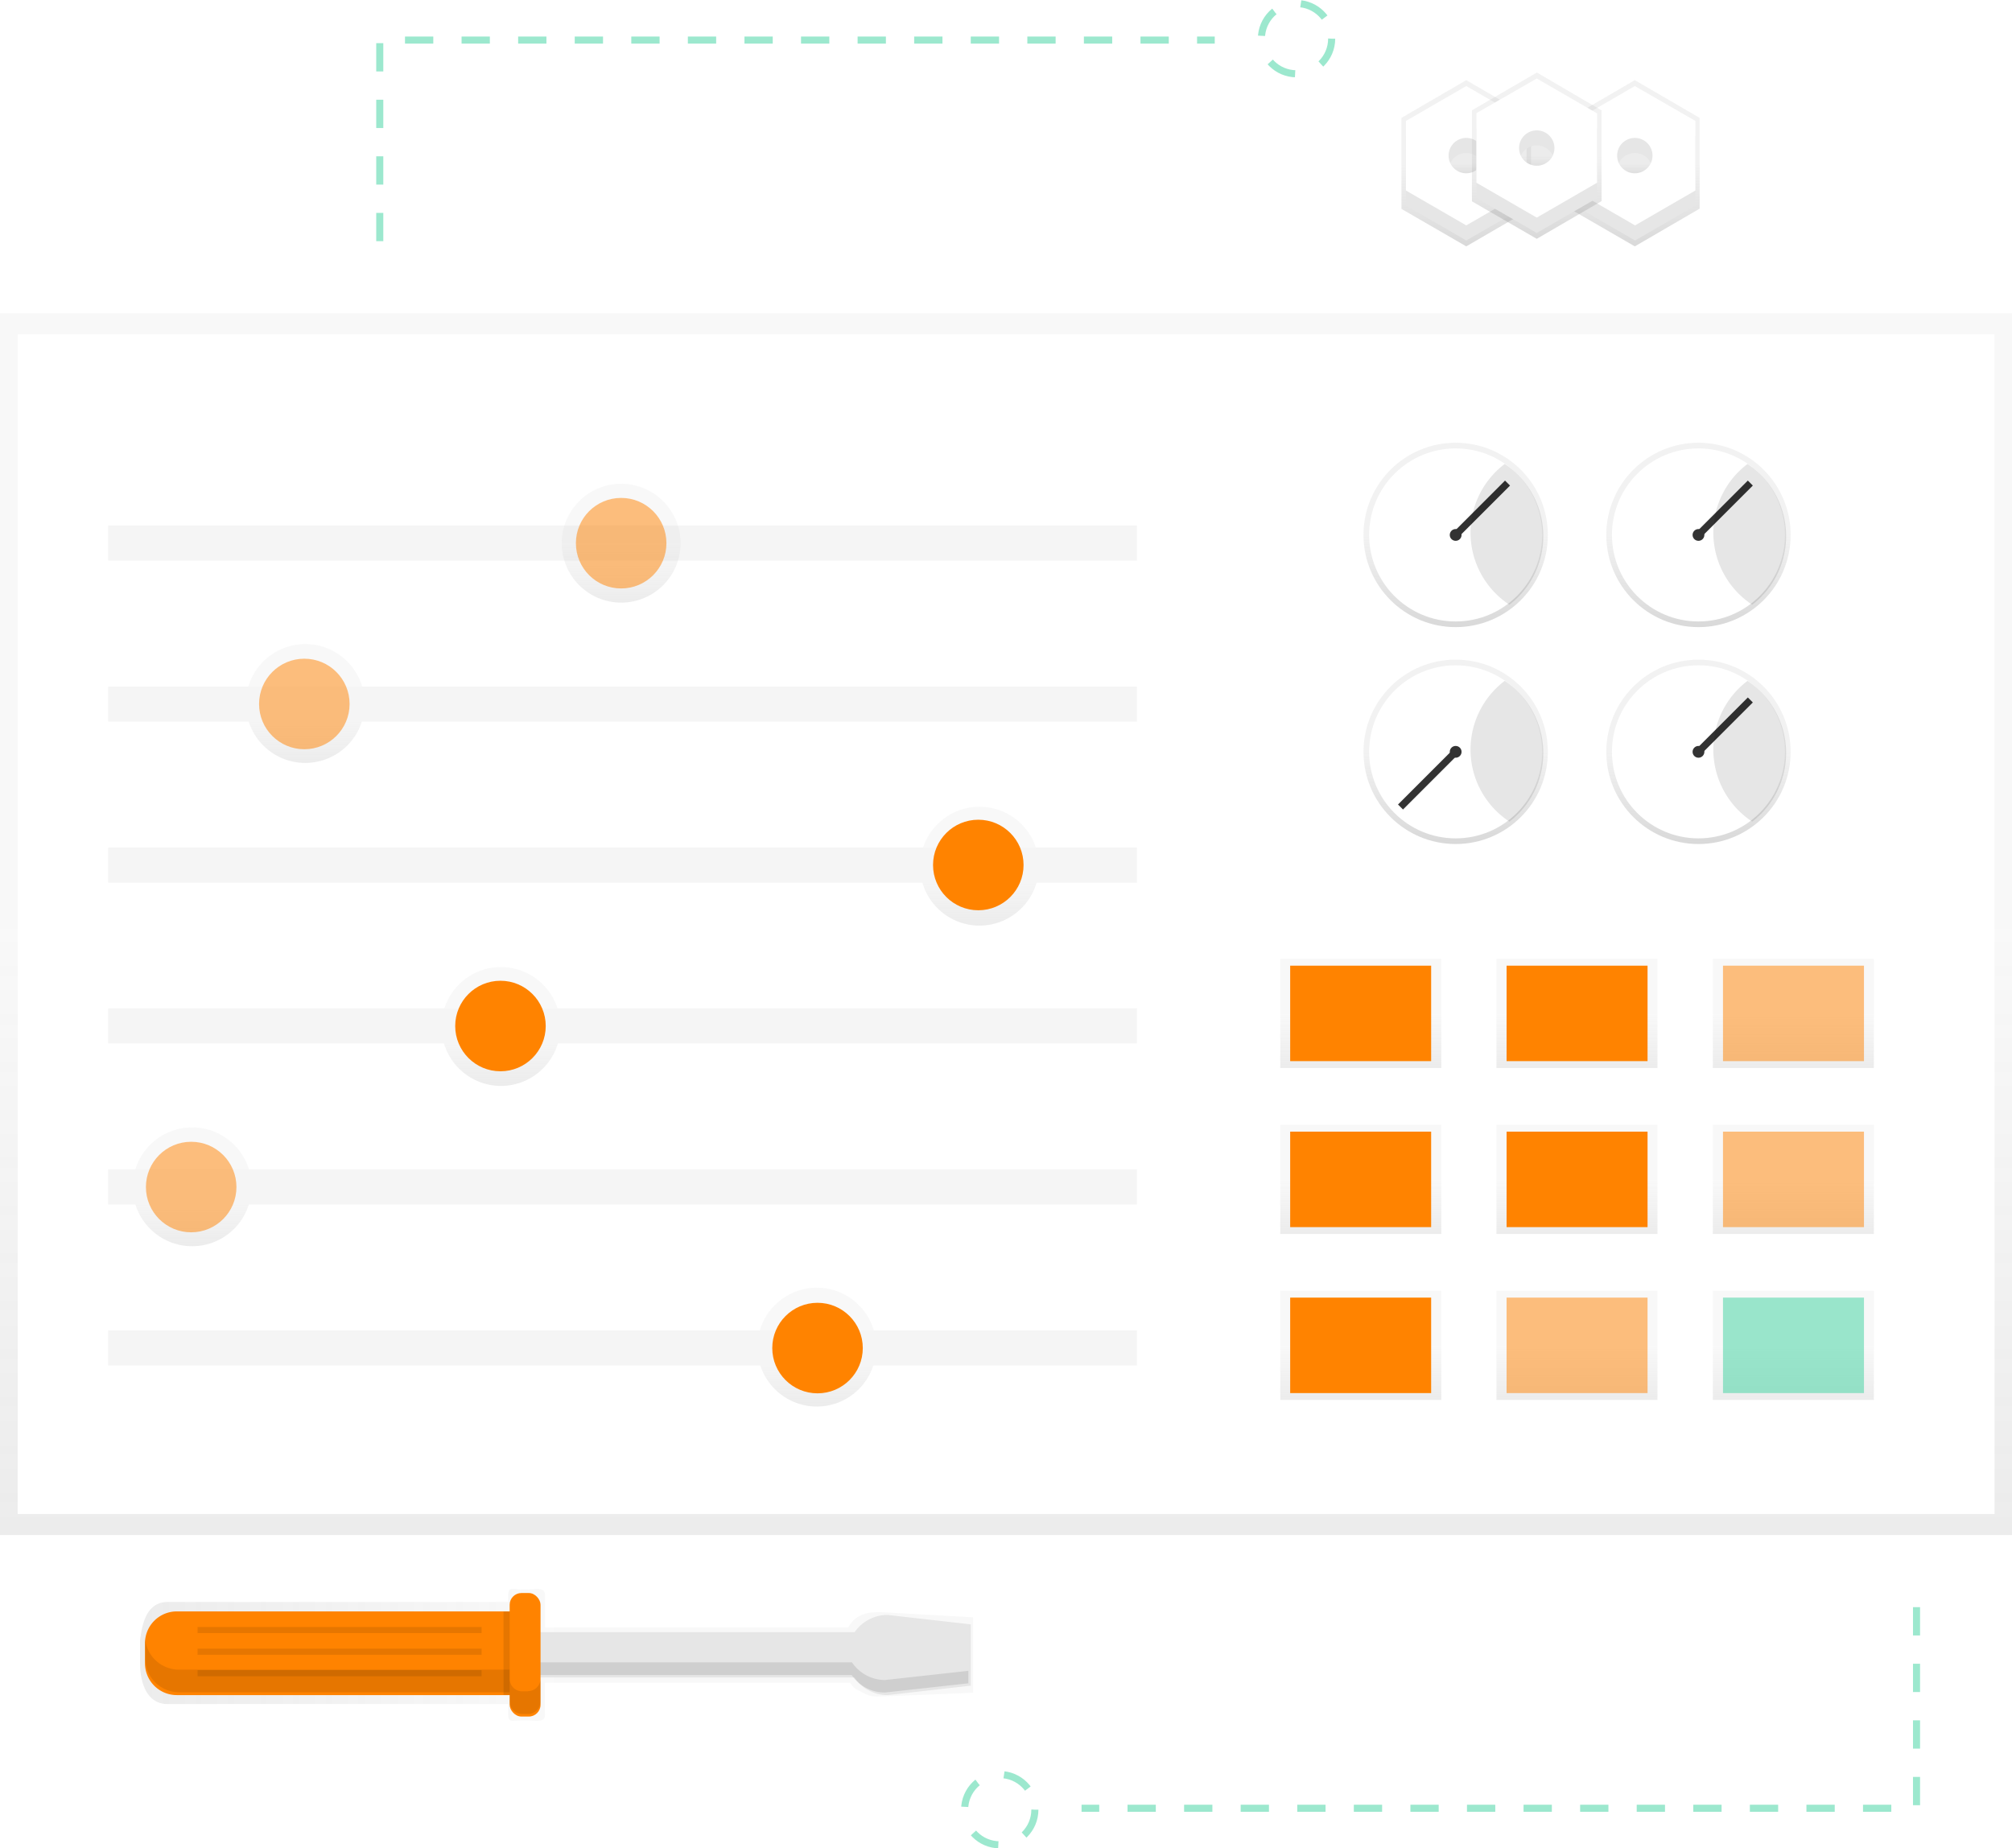 <svg data-name="Layer 1" xmlns="http://www.w3.org/2000/svg" xmlns:xlink="http://www.w3.org/1999/xlink" viewBox="0 0 853.5 784"><defs/><defs><linearGradient id="a" x1="426.8" y1="651.1" x2="426.8" y2="132.9" gradientUnits="userSpaceOnUse"><stop offset="0" stop-color="gray" stop-opacity=".3"/><stop offset=".5" stop-color="gray" stop-opacity=".1"/><stop offset="1" stop-color="gray" stop-opacity=".1"/></linearGradient><linearGradient id="b" x1="263.5" y1="255.6" x2="263.5" y2="205.1" xlink:href="#a"/><linearGradient id="c" x1="129.5" y1="323.6" x2="129.5" y2="273.1" xlink:href="#a"/><linearGradient id="d" x1="415.5" y1="392.6" x2="415.5" y2="342.1" xlink:href="#a"/><linearGradient id="e" x1="212.5" y1="460.6" x2="212.5" y2="410.1" xlink:href="#a"/><linearGradient id="f" x1="81.5" y1="528.6" x2="81.5" y2="478.1" xlink:href="#a"/><linearGradient id="g" x1="346.5" y1="596.6" x2="346.5" y2="546.1" xlink:href="#a"/><linearGradient id="h" x1="577.2" y1="453" x2="577.2" y2="406.7" xlink:href="#a"/><linearGradient id="i" x1="669" y1="453" x2="669" y2="406.7" xlink:href="#a"/><linearGradient id="j" x1="760.7" y1="453" x2="760.7" y2="406.7" xlink:href="#a"/><linearGradient id="k" x1="577.2" y1="523.5" x2="577.2" y2="477.1" xlink:href="#a"/><linearGradient id="l" x1="669" y1="523.5" x2="669" y2="477.1" xlink:href="#a"/><linearGradient id="m" x1="760.7" y1="523.5" x2="760.7" y2="477.1" xlink:href="#a"/><linearGradient id="n" x1="577.2" y1="593.9" x2="577.2" y2="547.5" xlink:href="#a"/><linearGradient id="o" x1="669" y1="593.9" x2="669" y2="547.5" xlink:href="#a"/><linearGradient id="p" x1="760.7" y1="593.9" x2="760.7" y2="547.5" xlink:href="#a"/><linearGradient id="q" x1="232.6" y1="760" x2="586.1" y2="760" xlink:href="#a"/><linearGradient id="r" x1="693.5" y1="104.5" x2="693.5" y2="34" xlink:href="#a"/><linearGradient id="s" x1="866.7" y1="131.9" x2="866.7" y2="122.6" xlink:href="#a"/><linearGradient id="t" x1="622" y1="104.5" x2="622" y2="34" xlink:href="#a"/><linearGradient id="u" x1="795.3" y1="131.9" x2="795.3" y2="122.6" xlink:href="#a"/><linearGradient id="v" x1="651.9" y1="101.3" x2="651.9" y2="30.8" xlink:href="#a"/><linearGradient id="w" x1="825.1" y1="128.7" x2="825.1" y2="119.4" xlink:href="#a"/><linearGradient id="x" x1="617.5" y1="266" x2="617.5" y2="187.8" xlink:href="#a"/><linearGradient id="y" x1="720.5" y1="266" x2="720.5" y2="187.8" xlink:href="#a"/><linearGradient id="z" x1="617.5" y1="358" x2="617.5" y2="279.8" xlink:href="#a"/><linearGradient id="A" x1="720.5" y1="358" x2="720.5" y2="279.8" xlink:href="#a"/></defs><path opacity=".5" fill="url(#a)" d="M0 132.9h853.5v518.2H0z"/><path fill="#fff" d="M7.5 141.8h838.6v500.4H7.5z"/><path fill="#f5f5f5" d="M45.9 222.9h436.4v14.9H45.9z"/><circle cx="263.5" cy="230.4" r="25.2" opacity=".5" fill="url(#b)"/><circle cx="129.5" cy="298.4" r="25.2" opacity=".5" fill="url(#c)"/><circle cx="415.5" cy="367.4" r="25.2" opacity=".5" fill="url(#d)"/><circle cx="212.5" cy="435.4" r="25.2" opacity=".5" fill="url(#e)"/><circle cx="81.5" cy="503.4" r="25.2" opacity=".5" fill="url(#f)"/><circle cx="346.5" cy="571.4" r="25.2" opacity=".5" fill="url(#g)"/><circle cx="263.5" cy="230.4" r="19.2" fill="#FF8300" opacity=".5"/><path fill="#f5f5f5" d="M45.9 291.2h436.4v14.9H45.9z"/><circle cx="129.1" cy="298.6" r="19.2" fill="#FF8300" opacity=".5"/><path fill="#f5f5f5" d="M45.9 359.5h436.4v14.9H45.9z"/><circle cx="415" cy="366.9" r="19.2" fill="#FF8300"/><path fill="#f5f5f5" d="M45.9 427.7h436.4v14.9H45.9z"/><circle cx="212.3" cy="435.2" r="19.2" fill="#FF8300"/><path fill="#f5f5f5" d="M45.9 496h436.4v14.9H45.9z"/><circle cx="81.1" cy="503.5" r="19.2" fill="#FF8300" opacity=".5"/><path fill="#f5f5f5" d="M45.9 564.3h436.4v14.9H45.9z"/><circle cx="346.8" cy="571.8" r="19.2" fill="#FF8300"/><path opacity=".5" fill="url(#h)" d="M543.1 406.7h68.3V453h-68.3z"/><path opacity=".5" fill="url(#i)" d="M634.8 406.7h68.3V453h-68.3z"/><path opacity=".5" fill="url(#j)" d="M726.6 406.7h68.3V453h-68.3z"/><path opacity=".5" fill="url(#k)" d="M543.1 477.1h68.3v46.3h-68.3z"/><path opacity=".5" fill="url(#l)" d="M634.8 477.1h68.3v46.3h-68.3z"/><path opacity=".5" fill="url(#m)" d="M726.6 477.1h68.3v46.3h-68.3z"/><path opacity=".5" fill="url(#n)" d="M543.1 547.5h68.3v46.3h-68.3z"/><path opacity=".5" fill="url(#o)" d="M634.8 547.5h68.3v46.3h-68.3z"/><path opacity=".5" fill="url(#p)" d="M726.6 547.5h68.3v46.3h-68.3z"/><path fill="#FF8300" d="M547.3 409.6h59.8v40.5h-59.8zM639.1 409.6h59.8v40.5h-59.8z"/><path fill="#FF8300" opacity=".5" d="M730.9 409.6h59.8v40.5h-59.8z"/><path fill="#FF8300" d="M547.3 480h59.8v40.5h-59.8zM639.1 480h59.8v40.5h-59.8z"/><path fill="#FF8300" opacity=".5" d="M730.9 480h59.8v40.5h-59.8z"/><path fill="#FF8300" d="M547.3 550.4h59.8v40.5h-59.8z"/><path fill="#FF8300" opacity=".5" d="M639.1 550.4h59.8v40.5h-59.8z"/><path fill="#3ad29f" opacity=".5" d="M730.9 550.4h59.8v40.5h-59.8z"/><path d="M546.6 741.8c-6 0-10.4 1-13.6 6.5H404.4v-13.8c0-3.6-4.6-2.3-7.6-2.3h-2.5c-3 0-5.5-1.4-5.5 2.3v3H244.3c-7.5 0-10.5 6.6-11.5 15.1v-.6l-.2 1.8v9.4c0 9.7 3.5 17.6 11.7 17.6h144.5v4.6c0 3.6 2.4 2.3 5.5 2.3h2.5c3 0 7.6 1.3 7.6-2.3v-13.6h129.4a20 20 0 002 2.4c5.5 2.8 5.6 3.4 10.7 3.4L586 776v-32z" transform="translate(-173.2 -58)" opacity=".5" fill="url(#q)"/><path fill="#e6e6e6" d="M166.4 692.3h198.4v19.2H166.4z"/><path d="M411.8 715l-35.3 4a17 17 0 01-17-17 17 17 0 0117-17l35.3 4z" fill="#e6e6e6"/><path d="M361.3 705.1h-196v5.4h196a17 17 0 0014.1 7.4l35.4-3.9v-5.3l-35.4 3.9a17 17 0 01-14-7.5z" opacity=".1"/><path d="M75 683.5h143.8V719H75a13.5 13.5 0 01-13.5-13.5V697A13.5 13.5 0 0175 683.5z" fill="#FF8300"/><rect x="216.2" y="675.7" width="13.1" height="52.4" rx="5" ry="5" fill="#FF8300"/><path opacity=".1" d="M213.6 683.5h2.6v35.4h-2.6zM83.8 690.1h120.5v2.6H83.8zM83.8 699.3h120.5v2.6H83.8zM83.8 708.4h120.5v2.6H83.8z"/><path d="M224 717.4h-2.5a5.3 5.3 0 01-5.3-5.3v-3.9H75.9a14.4 14.4 0 01-14.3-12.9 14.6 14.6 0 000 1.6v6.5a14.4 14.4 0 0014.3 14.4h140.3v3.9a5.3 5.3 0 005.3 5.3h2.4a5.3 5.3 0 005.4-5.3V712a5.3 5.3 0 01-5.4 5.3z" opacity=".1"/><path fill="url(#r)" d="M693.5 34L666 50v38.6l27.5 15.9 27.5-16V50L693.5 34z"/><path d="M866.7 131.9a8 8 0 01-7.3-4.7 8 8 0 0114.6 0 8 8 0 01-7.3 4.7z" transform="translate(-173.2 -58)" opacity=".5" fill="url(#s)"/><path d="M693.5 42.9L668 57.7v29.5l25.6 14.8 25.6-14.8V57.7zm0 37a7.5 7.5 0 117.5-7.5 7.5 7.5 0 01-7.5 7.5z" fill="#e6e6e6"/><path d="M693.5 36.5L668 51.3v29.5l25.6 14.8 25.6-14.8V51.3zm0 37A7.5 7.5 0 11701 66a7.5 7.5 0 01-7.5 7.5z" fill="#fff"/><path fill="url(#t)" d="M622 34l-27.5 16v38.6l27.5 15.9 27.5-16V50L622 34z"/><path d="M795.3 131.9a8 8 0 01-7.3-4.7 8 8 0 0114.6 0 8 8 0 01-7.4 4.7z" transform="translate(-173.2 -58)" opacity=".5" fill="url(#u)"/><path d="M622 42.9l-25.6 14.8v29.5L622 102l25.6-14.8V57.7zm0 37a7.5 7.5 0 117.5-7.5A7.5 7.5 0 01622 80z" fill="#e6e6e6"/><path d="M622 36.5l-25.6 14.8v29.5L622 95.6l25.6-14.8V51.3zm0 37a7.5 7.5 0 117.5-7.5 7.5 7.5 0 01-7.5 7.5z" fill="#fff"/><path fill="url(#v)" d="M651.9 30.8l-27.5 16v38.6l27.5 15.9 27.5-16V46.8L652 30.8z"/><path d="M825.1 128.7a8 8 0 01-7.3-4.7 8 8 0 0114.6 0 8 8 0 01-7.3 4.7z" transform="translate(-173.2 -58)" opacity=".5" fill="url(#w)"/><path d="M651.9 39.7l-25.6 14.8V84l25.6 14.8L677.5 84V54.5zm0 37a7.5 7.5 0 117.5-7.5 7.5 7.5 0 01-7.5 7.5z" fill="#e6e6e6"/><path d="M651.9 33.3L626.3 48v29.5l25.6 14.8 25.6-14.8V48.1zm0 37a7.5 7.5 0 117.5-7.5 7.5 7.5 0 01-7.5 7.5z" fill="#fff"/><path fill="none" stroke="#3ad29f" stroke-miterlimit="10" stroke-width="3" stroke-dasharray="12" opacity=".5" d="M161.1 102.3V17h354.2"/><circle cx="550" cy="16.4" r="14.9" fill="none" stroke="#3ad29f" stroke-miterlimit="10" stroke-width="3" stroke-dasharray="12" opacity=".5"/><path fill="none" stroke="#3ad29f" stroke-miterlimit="10" stroke-width="3" stroke-dasharray="12" opacity=".5" d="M813 681.7V767H458.8"/><circle cx="424.1" cy="767.6" r="14.9" fill="none" stroke="#3ad29f" stroke-miterlimit="10" stroke-width="3" stroke-dasharray="12" opacity=".5"/><circle cx="617.5" cy="226.9" r="39.1" fill="url(#x)"/><circle cx="617.5" cy="226.9" r="36.7" fill="#fff"/><circle cx="617.5" cy="226.9" r="2.5" fill="#333"/><path fill="none" stroke="#333" stroke-miterlimit="10" stroke-width="3" d="M617.5 226.9l22-22"/><path d="M623.8 226a36.6 36.6 0 0016.5 30.5 36.7 36.7 0 00-2-59.7 36.6 36.6 0 00-14.5 29.1z" opacity=".1"/><circle cx="720.5" cy="226.9" r="39.1" fill="url(#y)"/><circle cx="720.5" cy="226.9" r="36.7" fill="#fff"/><circle cx="720.5" cy="226.9" r="2.5" fill="#333"/><path fill="none" stroke="#333" stroke-miterlimit="10" stroke-width="3" d="M720.5 226.9l22-22"/><path d="M726.8 226a36.6 36.6 0 0016.5 30.5 36.7 36.7 0 00-2-59.7 36.6 36.6 0 00-14.5 29.1z" opacity=".1"/><circle cx="617.5" cy="318.9" r="39.1" fill="url(#z)"/><circle cx="617.5" cy="318.9" r="36.7" fill="#fff"/><circle cx="617.5" cy="318.9" r="2.5" fill="#333"/><path fill="none" stroke="#333" stroke-miterlimit="10" stroke-width="3" d="M617.5 318.9l-23.4 23.4"/><path d="M623.8 318a36.6 36.6 0 0016.5 30.5 36.7 36.7 0 00-2-59.7 36.6 36.6 0 00-14.5 29.1z" opacity=".1"/><circle cx="720.5" cy="318.9" r="39.1" fill="url(#A)"/><circle cx="720.5" cy="318.9" r="36.7" fill="#fff"/><circle cx="720.5" cy="318.9" r="2.5" fill="#333"/><path fill="none" stroke="#333" stroke-miterlimit="10" stroke-width="3" d="M720.5 318.9l22-22"/><path d="M726.8 318a36.6 36.6 0 0016.5 30.5 36.7 36.7 0 00-2-59.7 36.6 36.6 0 00-14.5 29.1z" opacity=".1"/></svg>
